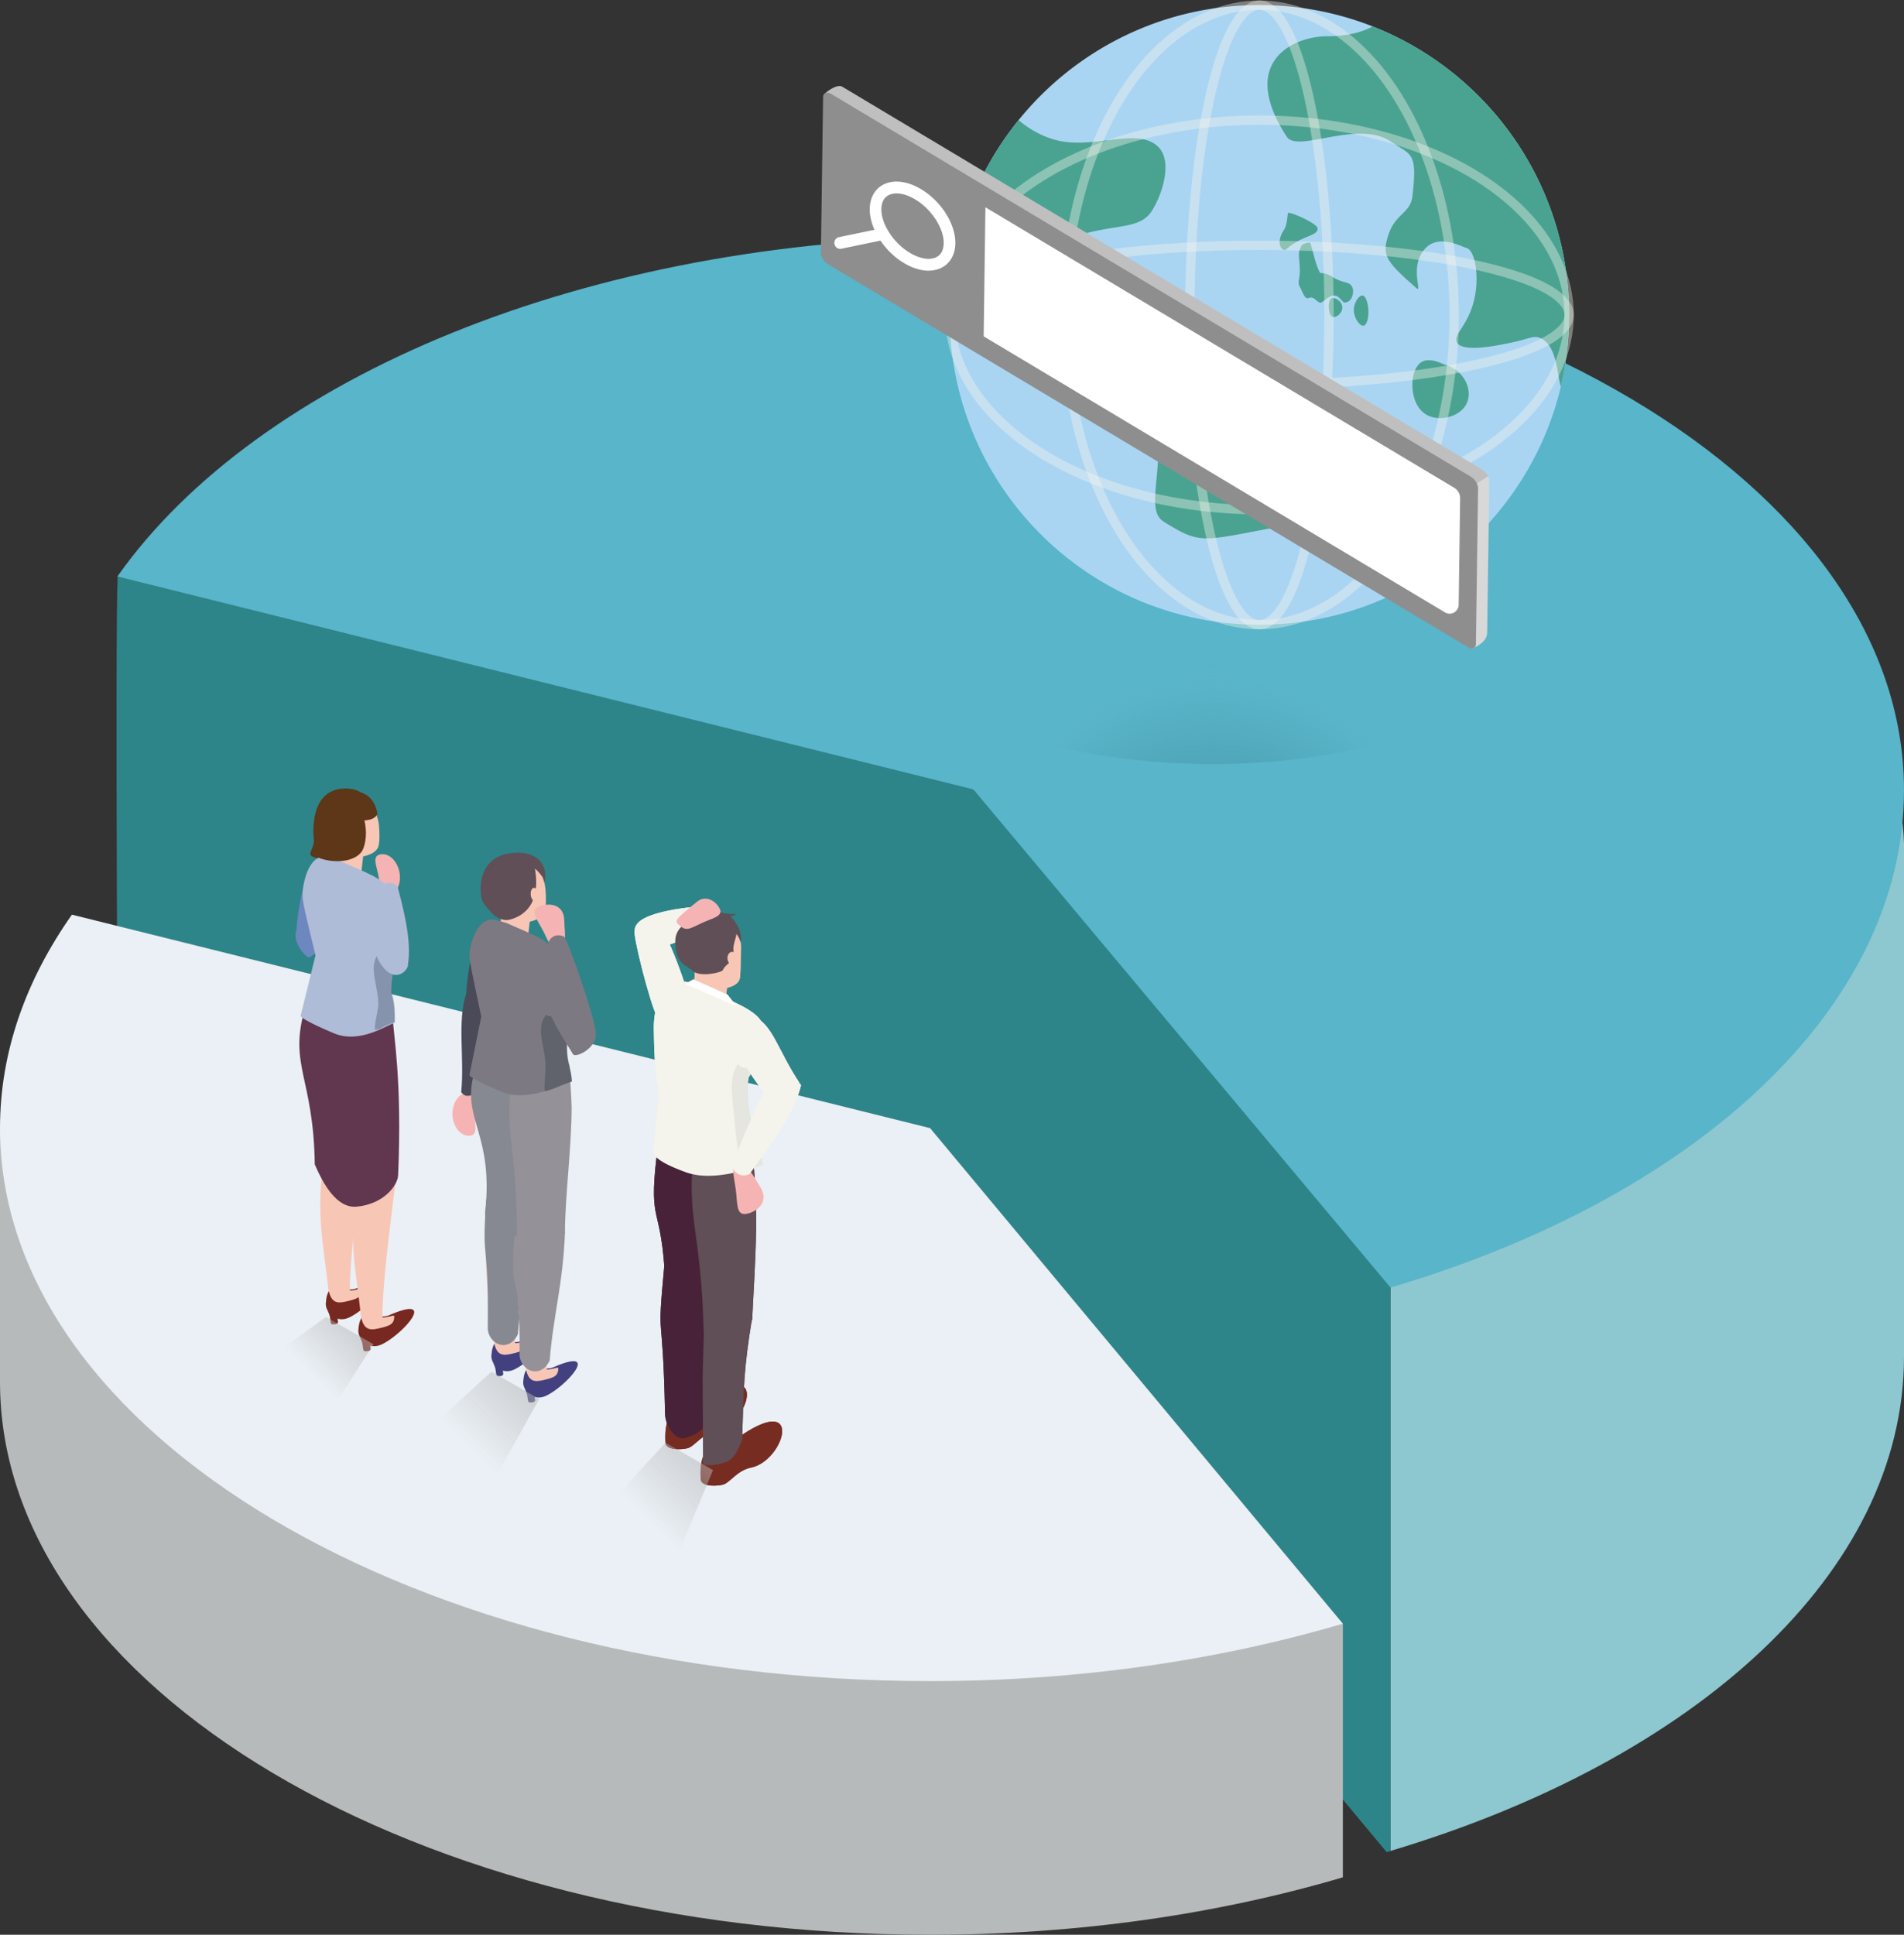 <svg xmlns="http://www.w3.org/2000/svg" xmlns:xlink="http://www.w3.org/1999/xlink" xml:space="preserve" width="154.043" height="156.488"><rect width="100%" height="100%" fill="#333333" stroke="none"/><path fill="#8DC7D0" d="M154.043 68.193c.16 4.549 0 39.703 0 41.527 0 17.498-16.915 32.64-41.548 39.988V40.191c23.515 3.768 41.002 12.323 41.548 28.002z"/><path fill="#2D8589" d="M9.519 46.625s44.117-12.418 69.113-12.489l.012 3.665c.05-.001.099-.004.15-.004 11.781 0 23.328.731 33.701 2.394v109.518c-.103.03-.205.063-.309.094l-33.299-39.969.019 5.4-69.335-17.24c-.015-4.231-.275-46.848-.052-51.369z"/><path fill="#58B5CA" d="M9.499 46.625c11.322-16.064 37.96-27.361 69.061-27.452v.006c.079-.002.155-.006.234-.006 41.56 0 75.249 20.024 75.249 44.727 0 17.57-16.748 32.925-41.548 40.237L78.794 63.9l-.096-.024v-.042L9.499 46.625z"/><path fill="#B7BABB" d="M108.644 131.328v20.516c-10.065 2.967-21.398 4.645-33.394 4.645C33.69 156.488 0 136.464 0 111.763V91.246l108.644 40.082z"/><path fill="#EAF0F5" d="m75.25 91.247 33.394 40.081c-10.065 2.968-21.398 4.644-33.394 4.644C33.69 135.971 0 115.948 0 91.247c0-6.121 2.074-11.952 5.818-17.266L75.25 91.247z"/><path fill="#F4F4EC" d="M53.208 82.361c-.656-1.252-2.054-6.88-1.852-7.091.44-.459 1.39-1.15 1.922-.852.729 1.387 2.752 6.013 2.832 8.434.013.379-2.339.586-2.902-.491z"/><path fill="#604F56" d="M59.458 73.917c-.781.095-1.777-.262-1.788-.209-.295 1.364 2.231.156 1.788.209z"/><path fill="#604F56" d="M59.58 75.457c-.521 2.869-2.174 2.85-3.248 2.765-1.933-.153-2.501-4.516 2.176-4.082 1.026.095 1.392 1.031 1.447 1.736.01.117-.155.577-.188.471a4.482 4.482 0 0 1-.187-.89z"/><path fill="#F8C6B5" d="M59.956 76.862c-.063.862-.007 1.447-.087 2.193-.076.693-1.077.871-1.474.928-1.05.152-2.021-.946-2.155-2.341s.615-2.607 1.671-2.708c1.057-.101 2.148.53 2.045 1.928z"/><path fill="#772C22" d="M57.916 115.751c-1.186.238-1.709 1.275-2.344 1.399-.769.15-1.699.063-1.729-.456-.216-3.599 1.981-2.683 3.38-3.612 4.957-3.296 3.333 2.139.693 2.669z"/><path fill="#F8C6B5" d="M56.842 104.337c.724-2.296.952-9.913.31-10.803-.271-.375-3.229 1.085-3.604 1.113-.356 2.677.357 7.482.781 9.687.119.551 1.979 1.703 2.513.003z"/><path fill="#482239" d="M57.61 102.788c-.231.777-.227 1.587-1.274 2.127-1.113.574-2.469-.265-2.511-1.177-.298-6.521-1.371-4.468-.702-10.214l3.66-1.021c.054.652 1.086-4.648 1.086-3.958 0 4.482-.001 9.746-.259 14.243z"/><path fill="#482239" d="M57.119 114.987c-.232.883-1.137 1.13-1.629 1.304-.817.29-1.662-.911-1.683-1.946-.189-9.284-.686-5.219-.061-11.989 0 0 3.738.417 3.738 1.198.001 5.08-.233 7.069-.365 11.433z"/><path fill="#F5B4B3" d="M60.195 107.662c.732-2.292.989-9.908.351-10.802-.269-.376-3.232 1.071-3.608 1.098-.367 2.676.329 7.484.744 9.69.117.551 1.972 1.71 2.513.014z"/><path fill="#772C22" d="M60.767 118.702c-1.186.238-1.71 1.275-2.344 1.399-.769.15-1.699.063-1.73-.456-.216-3.599 1.982-2.682 3.381-3.612 4.958-3.297 3.333 2.138.693 2.669z"/><path fill="#604F56" d="M60.042 116.444c-.481 1.234-.809 1.637-1.319 1.811-.849.289-1.849.399-1.849.016 0-9.286-.1-4.213.089-10.983 0 0 4.02-1.503 3.895-.738-.702 4.275-.678 5.53-.816 9.894z"/><path fill="#604F56" d="M60.857 106.69c-.241.777-.235 1.587-1.322 2.127-1.156.574-2.584-.264-2.605-1.177-.196-8.19-1.459-9.054-.765-14.799l4.479-1.088c.91 5.296.421 10.511.213 14.937z"/><path fill="#F4F4EC" d="M51.719 74.544c.883-.774 3.567-1.134 4.381-1.173.186.566-.156 1.594.03 2.16-.86.389-2.588 1.487-3.869.817-.497-.259-1.424-1.029-.542-1.804z"/><path fill="#F8C6B5" d="m56.11 80.625 2.514 1.341.231-2.54-2.626-1.066z"/><path fill="#F4F4EC" d="M53.324 88.191c-.417-1.769-.397-3.819-.426-4.864-.044-1.602.493-3.344 1.229-3.643 1.338-.542 1.737-.221 2.435.197l2.217.9c3.104 1.326 2.956 1.979 3.192 3.152a1.74 1.74 0 0 1-.216 1.241l-1.179 1.958c-.476 2.471.771 4.45 1.178 7.071-.612.12-3.896 1.48-6.278.607-2.428-.889-2.653-1.414-2.618-1.767l.466-4.852z"/><path fill="#102131" d="M59.708 86.049c.603.768 1.01-.226.988.76l-.096.185c-.468 2.462.598 4.76 1.153 7.211-.282.057-.831.31-1.845.531-.08-.532-.419-3.261-.456-3.798-.116-1.712-.611-3.8.256-4.889z" opacity=".07"/><path fill="#F5B4B3" d="M59.799 94.148c-.77-.194-.417.972-.269 2.087s.022 2.051.806 1.952c.784-.099 1.981-.929 1.15-2.198-.628-.959-.777-1.613-1.687-1.841z"/><path fill="#F4F4EC" d="M59.232 84.249c1.668 3.243 2.678 4.191 3.633 5.333.77-.26 1.038-1.748 1.809-2.008-1.771-2.656-2.169-4.787-3.771-5.391-.361-.136-2.35.744-1.671 2.066z"/><path fill="#F4F4EC" d="M62.056 87.986c-.873 1.267-2.915 6.243-2.779 6.496.296.55.824.729 1.372.475.968-1.403 3.532-4.537 4.145-7.135.096-.407-1.987-.925-2.738.164z"/><path fill="#604F56" d="M59.34 76.863c.167.969-.563.966-.876 1.622-.082.17-1.867.595-2.438.024-.468-.47-1.199-.448-1.355-1.893-.048-.447-.226-1.354.981-2.062 0 0 0-.079.055-.137.855-.899 1.82-.874 2.582-.63 2.285.734.912 2.264 1.051 3.076z"/><path fill="#F8C6B5" d="M59.671 77.482c.028.296-.206.554-.355.575-.223.032-.429-.201-.457-.497-.029-.296.13-.554.354-.575s.429.201.458.497z"/><path fill="#FFF" d="m59.599 81.396-4.171-1.819.681-.367 2.739 1.233z"/><path fill="#F5B4B3" d="M55.077 74.94c.519.409.887.084 1.757-.307.869-.39 1.658-.522 1.393-1.107-.265-.584-1.087-1.18-1.821-.588-1.913 1.54-1.913 1.54-1.329 2.002z"/><path fill="#F4F4EC" d="M53.208 82.361c-.656-1.252-2.054-6.88-1.852-7.091.44-.459 1.39-1.15 1.922-.852.729 1.387 2.752 6.013 2.832 8.434.013.379-2.339.586-2.902-.491z"/><path fill="#604F56" d="M59.458 73.917c-.781.095-1.777-.262-1.788-.209-.295 1.364 2.231.156 1.788.209z"/><path fill="#604F56" d="M59.58 75.457c-.521 2.869-2.174 2.85-3.248 2.765-1.933-.153-2.501-4.516 2.176-4.082 1.026.095 1.392 1.031 1.447 1.736.01.117-.155.577-.188.471a4.482 4.482 0 0 1-.187-.89z"/><path fill="#F8C6B5" d="M59.956 76.862c-.063.862-.007 1.447-.087 2.193-.076.693-1.077.871-1.474.928-1.05.152-2.021-.946-2.155-2.341s.615-2.607 1.671-2.708c1.057-.101 2.148.53 2.045 1.928z"/><path fill="#772C22" d="M57.916 115.751c-1.186.238-1.709 1.275-2.344 1.399-.769.15-1.699.063-1.729-.456-.216-3.599 1.981-2.683 3.38-3.612 4.957-3.296 3.333 2.139.693 2.669z"/><path fill="#F8C6B5" d="M56.842 104.337c.724-2.296.952-9.913.31-10.803-.271-.375-3.229 1.085-3.604 1.113-.356 2.677.357 7.482.781 9.687.119.551 1.979 1.703 2.513.003z"/><path fill="#482239" d="M57.61 102.788c-.231.777-.227 1.587-1.274 2.127-1.113.574-2.469-.265-2.511-1.177-.298-6.521-1.371-4.468-.702-10.214l3.66-1.021c.054.652 1.086-4.648 1.086-3.958 0 4.482-.001 9.746-.259 14.243z"/><path fill="#482239" d="M57.119 114.987c-.232.883-1.137 1.13-1.629 1.304-.817.29-1.662-.911-1.683-1.946-.189-9.284-.686-5.219-.061-11.989 0 0 3.738.417 3.738 1.198.001 5.08-.233 7.069-.365 11.433z"/><path fill="#F5B4B3" d="M60.195 107.662c.732-2.292.989-9.908.351-10.802-.269-.376-3.232 1.071-3.608 1.098-.367 2.676.329 7.484.744 9.69.117.551 1.972 1.71 2.513.014z"/><path fill="#772C22" d="M60.767 118.702c-1.186.238-1.71 1.275-2.344 1.399-.769.15-1.699.063-1.73-.456-.216-3.599 1.982-2.682 3.381-3.612 4.958-3.297 3.333 2.138.693 2.669z"/><path fill="#604F56" d="M60.042 116.444c-.481 1.234-.809 1.637-1.319 1.811-.849.289-1.849.399-1.849.016 0-9.286-.1-4.213.089-10.983 0 0 4.02-1.503 3.895-.738-.702 4.275-.678 5.53-.816 9.894z"/><path fill="#604F56" d="M60.857 106.69c-.241.777-.235 1.587-1.322 2.127-1.156.574-2.584-.264-2.605-1.177-.196-8.19-1.459-9.054-.765-14.799l4.479-1.088c.91 5.296.421 10.511.213 14.937z"/><path fill="#F4F4EC" d="M51.719 74.544c.883-.774 3.567-1.134 4.381-1.173.186.566-.156 1.594.03 2.16-.86.389-2.588 1.487-3.869.817-.497-.259-1.424-1.029-.542-1.804z"/><path fill="#F8C6B5" d="m56.11 80.625 2.514 1.341.231-2.54-2.626-1.066z"/><path fill="#F4F4EC" d="M53.324 88.191c-.417-1.769-.397-3.819-.426-4.864-.044-1.602.493-3.344 1.229-3.643 1.338-.542 1.737-.221 2.435.197l2.217.9c3.104 1.326 2.956 1.979 3.192 3.152a1.74 1.74 0 0 1-.216 1.241l-1.179 1.958c-.476 2.471.771 4.45 1.178 7.071-.612.12-3.896 1.48-6.278.607-2.428-.889-2.653-1.414-2.618-1.767l.466-4.852z"/><path fill="#102131" d="M59.708 86.049c.603.768 1.01-.226.988.76l-.096.185c-.468 2.462.598 4.76 1.153 7.211-.282.057-.831.31-1.845.531-.08-.532-.419-3.261-.456-3.798-.116-1.712-.611-3.8.256-4.889z" opacity=".07"/><path fill="#F5B4B3" d="M59.799 94.148c-.77-.194-.417.972-.269 2.087s.022 2.051.806 1.952c.784-.099 1.981-.929 1.15-2.198-.628-.959-.777-1.613-1.687-1.841z"/><path fill="#F4F4EC" d="M59.232 84.249c1.668 3.243 2.678 4.191 3.633 5.333.77-.26 1.038-1.748 1.809-2.008-1.771-2.656-2.169-4.787-3.771-5.391-.361-.136-2.35.744-1.671 2.066z"/><path fill="#F4F4EC" d="M62.056 87.986c-.873 1.267-2.915 6.243-2.779 6.496.296.55.824.729 1.372.475.968-1.403 3.532-4.537 4.145-7.135.096-.407-1.987-.925-2.738.164z"/><path fill="#604F56" d="M59.34 76.863c.167.969-.563.966-.876 1.622-.082.17-1.867.595-2.438.024-.468-.47-1.199-.448-1.355-1.893-.048-.447-.226-1.354.981-2.062 0 0 0-.079.055-.137.855-.899 1.82-.874 2.582-.63 2.285.734.912 2.264 1.051 3.076z"/><path fill="#F8C6B5" d="M59.671 77.482c.028.296-.206.554-.355.575-.223.032-.429-.201-.457-.497-.029-.296.13-.554.354-.575s.429.201.458.497z"/><path fill="#FFF" d="m59.599 81.396-4.171-1.819.681-.367 2.739 1.233z"/><path fill="#F5B4B3" d="M55.077 74.94c.519.409.887.084 1.757-.307.869-.39 1.658-.522 1.393-1.107-.265-.584-1.087-1.18-1.821-.588-1.913 1.54-1.913 1.54-1.329 2.002zM37.85 88.375c.718-.024.519.764.551 1.726.033.963.285 1.735-.433 1.76s-1.326-.736-1.358-1.699c-.033-.963.522-1.763 1.24-1.787z"/><path fill="#4A4A58" d="M39.886 81.42c.107 1.27-1.155 6.892-1.391 7.008-.515.252-.85.337-1.181-.084.279-2.793-.345-5.711.414-8.003.11-.329 2.066-.012 2.158 1.079z"/><path fill="#42407F" d="M41.568 110.785c-1.036.462-1.856-.477-1.813-1.136.145-2.145 1.423-.748 2.422-1.184 3.995-1.736 1.033 1.586-.609 2.32z"/><path fill="#F8C6B5" d="M42.63 98.419c-.402 3.274-.974 7.695-.974 10.166 0 .183.94-.179.94-.062 0 .628-.306.775-1.235.981-.663.146-1.301.23-1.451-1.367-.213-2.327-1.236-6.924.024-10.718.143-.473 2.899-.636 2.696 1z"/><path fill="#F8C6B5" d="M42.898 98.692c.665-2.14.875-9.24.284-10.069-.249-.35-2.97 1.012-3.315 1.038-.328 2.495.329 6.974.719 9.029.109.513 1.82 1.586 2.312.002z"/><path fill="#878992" d="M43.303 97.397c-.273.714-.296 1.468-1.428 1.92-1.203.482-2.721-.369-2.627-1.215.69-6.242-1.736-7.41-.995-10.877l5.732-4.957c.033.611.109 1.234.086 1.877-.154 4.175-.338 9.076-.768 13.252z"/><path fill="#878992" d="M41.902 107.911c-.208.431-.476.685-.779.805-.844.331-1.669-.463-1.66-1.314.084-7.637-.521-4.856-.12-10.41 0 0 3.815-.072 3.792.57-.156 4.173-.959 6.769-1.233 10.349z"/><path fill="#42407F" d="m40.516 111.302-.229.005c-.057.001-.107-.038-.125-.098-.073-.243-.019-.538-.265-.972.306.354.397-.575.702-.222l.118 1.122c.015.069-.138.164-.201.165z"/><path fill="#4A4A58" d="M41.254 78.149c-.384 1.167-1.28 4-1.683 4.761-.772-.128-1.069-2.439-1.843-2.568.015-.987.371-3.034.681-4.46.228-1.049 3.227 1.104 2.845 2.267z"/><path fill="#42407F" d="M44.141 112.912c-1.036.462-1.856-.477-1.812-1.136.144-2.145 1.422-.749 2.421-1.183 3.996-1.737 1.034 1.586-.609 2.319z"/><path fill="#F8C6B5" d="M45.205 100.545c-.402 3.275-.975 7.696-.975 10.167 0 .183.94-.18.94-.062 0 .629-.306.775-1.234.981-.663.146-1.302.23-1.452-1.367-.213-2.327-1.236-6.924.024-10.718.142-.473 2.898-.636 2.697.999z"/><path fill="#F8C6B5" d="M44.844 100.819c.665-2.14.875-9.24.284-10.068-.249-.35-2.97 1.011-3.315 1.037-.327 2.495.329 6.974.719 9.029.11.513 1.82 1.586 2.312.002z"/><path fill="#949298" d="M45.708 99.688c-.273.715-.127 1.303-1.258 1.756-1.204.482-2.637-.363-2.628-1.215.084-7.638-1.179-8.499-.27-13.818l4.5-.31c.033.611.196 2.827.196 3.47.001 3.186-.54 7.301-.54 10.117z"/><path fill="#949298" d="M44.475 110.038c-.208.431-.475.685-.779.805-.844.331-1.669-.463-1.66-1.314.084-7.637-.817-3.971-.417-9.524 0 0 4.113-.958 4.089-.315-.156 4.173-.958 6.768-1.233 10.348z"/><path fill="#604F56" d="M44.103 71.018c-.153.98-.616 2.836-.931 3.15-1.123 1.122-3.351.093-4.093-1.193-.331-.575-.592-3.668 2.287-3.975 2.41-.255 2.855 1.264 2.737 2.018z"/><path fill="#F8C6B5" d="m42.672 76.178-2.038-.449-.23-2.565 2.531.71z"/><path fill="#F8C6B5" d="M44.129 71.896c.062.639.065 1.567-.078 1.888-.276.618-1.224.792-1.61.848-1.061.153-2.042-.956-2.177-2.364-.135-1.409.62-2.634 1.688-2.735 1.067-.104 2.043.955 2.177 2.363z"/><path fill="#604F56" d="M43.279 70.26c.498 2.903-.942 3.822-1.991 4.113-1.887.523-4.07-3.784.517-4.992 1.007-.265 1.678.497 1.976 1.146.049.108.131.433.063.343-.339-.45-.565-.61-.565-.61z"/><path fill="#42407F" d="m43.089 113.429-.229.005c-.058.001-.108-.038-.126-.099-.072-.243-.019-.538-.265-.971.306.354.397-.575.702-.222l.119 1.123c.016.068-.138.163-.201.164z"/><path fill="#7C7982" d="M38.937 82.217c-.153-.721-.739-3.395-.936-4.613-.137-.847.466-3.23 1.808-3.23.29.012 1.146.272 1.146.272l1.979.866c1.979.892 2.571 1.828 2.571 3.353l.517 4.522c-.417 2.496.176 2.631.241 4.092-.538.121-3.56 1.725-5.651.844-2.13-.897-2.63-1.277-2.631-1.369l.956-4.737z"/><path fill="#102131" d="M44.203 82.057c.608.774 1.571-2.036 1.55-1.041l.166 2.027c-.309 2.119.321 3.314.346 4.436-1.094.348-1.546.695-2.188.782-.08-.538.095-1.688.058-2.23-.121-1.73-.809-2.874.068-3.974z" opacity=".26"/><path fill="#F8C6B5" d="M43.546 72.321c.028.299-.141.553-.252.571-.166.026-.326-.214-.355-.513-.028-.299.084-.555.252-.57.168-.017.327.213.355.512z"/><path fill="#F5B4B3" d="M45.308 76.809c-.507.572-.859-.529-1.347-1.48-.487-.95-1.095-1.61-.418-1.963.678-.354 2.083-.363 2.109 1.082.02 1.093.256 1.683-.344 2.361z"/><path fill="#7C7982" d="M43.489 79.426c1.097 3.284 2.146 4.621 2.868 5.832.734-.126.917-1.774 1.651-1.9-1.267-2.752-1.352-4.805-2.73-5.61-.312-.182-2.236.34-1.789 1.678z"/><path fill="#7C7982" d="M48.208 83.549c-.126-1.447-2.334-7.688-2.58-7.798-.534-.236-1.016-.063-1.255.443.137 1.604.888 6.778 1.983 9.063.173.36 1.96-.464 1.852-1.708z"/><path fill="#F5B4B3" d="M31.419 72.465c-.675.139-.609-.657-.79-1.584-.181-.928-.54-1.637.136-1.774.675-.139 1.368.501 1.55 1.428.181.927-.22 1.792-.896 1.93z"/><path fill="#5E3618" d="M30.245 65.85c0 .782.507 1.887.26 2.134-.885.885-4.098 1.93-5.273 1.269-.365-.206.164-.57.164-1.293 0 0-.533-3.84 2.184-4.164 1.894-.226 2.665 1.2 2.665 2.054z"/><path fill="#6D87BF" d="M24.071 75.089c.721-1.024 5.265-4.338 5.521-4.258.56.174.872.346.862.894-1.987 1.892-3.354 4.512-5.396 5.69-.293.17-1.608-1.445-.987-2.326z"/><path fill="#6D87BF" d="M27.696 73.051c-.404 1.228-1.235 2.904-1.658 3.705-.813-.136-1.236-1.264-2.05-1.399.015-1.038.246-2.257.571-3.757.239-1.103 3.539.228 3.137 1.451z"/><path fill="#F8C6B5" d="m29.187 70.978-2.144-.472-.242-2.698 2.662.746z"/><path fill="#F8C6B5" d="M30.661 66.767c.058.597.063 1.465-.072 1.765-.259.578-1.145.74-1.506.793-.992.144-1.909-.895-2.035-2.211-.127-1.316.58-2.462 1.578-2.558.997-.096 1.909.894 2.035 2.211z"/><path fill="#F8C6B5" d="M30.004 67.165c.026.279-.132.517-.235.533-.155.025-.306-.199-.332-.479-.027-.279.078-.519.235-.533.157-.017.306.199.332.479z"/><path fill="#AFBCD8" d="M29.267 72.893c.164 3.286.517 4.273.877 5.568.729.073 1.628-.883 2.356-.81-.466-2.843 0-4.742-1.091-5.833-.246-.245-2.208-.263-2.142 1.075z"/><path fill="#5E3618" d="M30.525 65.813s-.058.574-1.347.553c-1.212-.019-2.066-.631-2.066-.631.073-.427.825-1.772 1.834-1.676 1.01.096 1.513 1.083 1.579 1.754z"/><path fill="#772820" d="M28.213 106.579c-1.06.473-1.899-.487-1.854-1.162.148-2.193 1.455-.766 2.479-1.211 4.086-1.776 1.056 1.623-.625 2.373z"/><path fill="#F8C6B5" d="M29.301 93.928c-.412 3.35-.997 7.873-.997 10.4 0 .187.963-.184.963-.063 0 .643-.313.794-1.265 1.003-.678.149-1.33.236-1.484-1.398-.218-2.381-1.265-7.083.024-10.965.146-.484 2.965-.652 2.759 1.023z"/><path fill="#F8C6B5" d="M29.574 94.208c.681-2.189.896-9.453.291-10.302-.255-.357-3.038 1.035-3.392 1.062-.336 2.553.337 7.135.735 9.237.113.524 1.863 1.622 2.366.003z"/><path fill="#772820" d="m27.137 107.109-.233.004a.132.132 0 0 1-.129-.101c-.075-.248-.02-.55-.271-.993.312.361.405-.589.718-.227l.121 1.147c.016.07-.141.169-.206.17zM30.845 108.755c-1.059.472-1.898-.488-1.853-1.162.146-2.194 1.454-.767 2.478-1.211 4.087-1.776 1.057 1.622-.625 2.373z"/><path fill="#F8C6B5" d="M31.934 96.104c-.412 3.35-.996 7.873-.996 10.4 0 .188.961-.184.961-.063 0 .643-.313.794-1.264 1.004-.678.149-1.33.235-1.484-1.398-.218-2.382-1.265-7.084.024-10.965.146-.485 2.965-.653 2.759 1.022z"/><path fill="#F8C6B5" d="M31.565 96.383c.681-2.189.896-9.453.291-10.302-.255-.357-3.038 1.035-3.392 1.062-.335 2.553.337 7.135.735 9.237.113.526 1.863 1.623 2.366.003z"/><path fill="#772820" d="m29.77 109.285-.233.004a.133.133 0 0 1-.129-.1c-.075-.249-.02-.551-.271-.993.312.361.406-.589.718-.228l.121 1.148c.016.069-.142.168-.206.169z"/><path fill="#61374F" d="M25.466 94.181c.648 1.485 1.729 3.564 3.389 3.417 2.129-.19 3.318-1.67 3.356-2.541.336-7.811-.394-11.341-.442-12.858l-7.117-.555c-1.297 4.518.723 5.538.814 12.537z"/><path fill="#AFBCD8" d="M25.525 77.278c-.17-.793-.837-3.313-1.02-4.482-.136-.867.31-3.496 1.683-3.496.298.012 1.173.279 1.173.279l2.026.886c2.023.912 2.088 1.265 2.416 2.725l.003 5.332c-.428 2.554.13 1.413.13 4.207-.55.124-2.785 1.744-4.925.843-2.18-.919-2.69-1.308-2.692-1.4l1.206-4.894z"/><path fill="#102131" d="M30.683 77.023c.622.792 1.054-1.823 1.032-.806l.091 2.304c-.483 2.544.218 1.146.133 4.151-1.118.356-.94.548-1.598.636-.083-.55.309-1.665.271-2.22-.121-1.769-.826-2.941.071-4.065z" opacity=".26"/><path fill="#5E3618" d="M29.506 66.465c.263 1.232-.06 2.137-.223 2.384-.587.884-2.248.993-3.434.559-.298-.109-.332-.802-.332-1.524 0 0 .023-2.898 1.825-3.223 1.258-.226 1.986.967 2.164 1.804z"/><path fill="#AFBCD8" d="M30.544 77.294c-.299-1.213.07-5.51.275-5.66.447-.327.963-.307 1.341.047.333 1.345 1.221 4.328.827 6.469-.061.336-2.185.188-2.443-.856z"/><path fill="#AFBCD8" d="M31.976 72.542c-.174 3.018 1.029 5.487 1.018 5.571-.068.501-1.287 1.65-2.449-.59-.1-.195-.828-3.123-1.116-4.761-.214-1.205 2.627-1.594 2.547-.22z"/><radialGradient id="a" cx="98.114" cy="49.638" r="20.697" gradientTransform="translate(0 24.82)" gradientUnits="userSpaceOnUse"><stop offset=".186" style="stop-color:#387f8f"/><stop offset=".547" style="stop-color:#398090;stop-opacity:.556"/><stop offset=".677" style="stop-color:#3e8494;stop-opacity:.397"/><stop offset=".77" style="stop-color:#458c9c;stop-opacity:.283"/><stop offset=".845" style="stop-color:#5097a7;stop-opacity:.191"/><stop offset=".909" style="stop-color:#5da4b6;stop-opacity:.112"/><stop offset=".965" style="stop-color:#6db4c6;stop-opacity:.043"/><stop offset="1" style="stop-color:#7ac0d2;stop-opacity:0"/></radialGradient><ellipse cx="98.114" cy="49.638" fill="url(#a)" opacity=".6" rx="26.623" ry="12.163"/><path fill="#AAD5F2" d="M76.836 25.474c0 .483.015.966.037 1.443.755 13.164 11.666 23.613 25.019 23.613 11.843 0 21.765-8.22 24.39-19.264.434-1.855.668-3.799.668-5.793 0-10.61-6.586-19.676-15.892-23.335a25.035 25.035 0 0 0-9.166-1.73c-7.867 0-14.893 3.631-19.483 9.306a24.936 24.936 0 0 0-5.573 15.76z"/><path fill="#4AA391" d="M76.836 25.474c0 .483.015.966.037 1.443a15.548 15.548 0 0 1 1.597-2.222c3.322-3.87 7.766-5.338 8.418-5.551 3.447-1.092 5.317-.528 6.315-2.104.85-1.356 1.687-3.996.505-5.161-1.671-1.658-5.25.285-8.352-.572-.873-.243-1.884-.698-2.948-1.593a24.94 24.94 0 0 0-5.572 15.76zM104.107 11.064c.865 1.336 5.763-1.415 8.41.383 1.664 1.128 2.178.813 1.753 4.428-.161 1.363-1.343 1.379-1.921 3.059-.594 1.744-.2 2.215 2.235 4.363.565.49-.66-1.818.785-3.257 1.122-1.114 2.911-.065 3.271.015.702.17 1.115 2.413.573 4.4-.521 1.951-1.688 2.662-1.336 3.256.49.821 3.248.242 4.399 0 1.481-.315 1.761-.586 2.297-.382 1.414.521 1.42 3.104 1.707 3.938.434-1.855.668-3.799.668-5.793 0-10.61-6.586-19.676-15.892-23.335-.968.521-2.186.792-3.701.792-2.567 0-7.266 1.966-3.248 8.133zM104.103 42.484c2.321-.424 2.699-2.015 2.868-2.391.582-1.282.604-3.271-.668-4.399-.91-.809-1.403-1.457-2.341-1.013-2.681 1.276-1.92 1.225-3.207 1.683-.635.228-1.482.49-2.295.19l-1.722-1.721c-.598-.599-1.8-.092-2.393.479-.43.413-.596.97-.668 2.103-.156 2.439-.6 4.113.478 4.782 3.109 1.938 3.033 1.556 9.948.287zM116.824 29.478c1.511.373 2.284 1.855 1.914 2.965-.424 1.258-2.207 1.683-3.253 1.146-1.539-.786-1.527-3.66-.479-4.304.578-.352 1.423-.002 1.818.193zM104.084 20.154c1.176-1.104 2.646-1.063 2.508-1.711-.081-.39-2.195-1.332-2.378-1.221-.062.039-.041.919-.327 1.357-.771 1.168-.101 1.852.197 1.575zM105.992 19.614c.204.513.439 1.831.801 2.434.068.112.339-.075 1.017.354.843.532 1.356.351 1.578.788.22.43-.023 1.119-.358 1.219-.305.091-.204.175-.665-.308-.57-.594-1.274.339-1.496.378-.304.053-.534-.57-.976-.378-.351.156-.508-.515-.737-.911-.22-.381.037-.603 0-1.506-.031-.778-.145-1.205.018-1.521.118-.235.022-.466.818-.549zM110.247 23.907c.297.042.41.725.432.859.109.652-.039 1.524-.358 1.579-.313.052-.837-.67-.789-1.364.037-.548.432-1.116.715-1.074z"/><path fill="#4AA391" d="M107.738 24.122c.246-.108.887.234.86.788-.022.486-.543.81-.789.718-.375-.139-.415-1.355-.071-1.506z"/><ellipse cx="101.893" cy="25.47" fill="none" stroke="#F4F4EC" stroke-miterlimit="10" stroke-width=".75" opacity=".39" rx="25.057" ry="5.63"/><ellipse cx="101.893" cy="25.47" fill="none" stroke="#F4F4EC" stroke-miterlimit="10" stroke-width=".75" opacity=".39" rx="25.057" ry="15.756"/><ellipse cx="101.892" cy="25.47" fill="none" stroke="#F4F4EC" stroke-miterlimit="10" stroke-width=".75" opacity=".39" rx="5.632" ry="25.057"/><ellipse cx="101.892" cy="25.47" fill="none" stroke="#F4F4EC" stroke-miterlimit="10" stroke-width=".75" opacity=".39" rx="15.756" ry="25.057"/><path fill="#D8D8D8" d="m112.024 43.317 7.212 9.094c.242-.138 1.11-.517 1.086-1.307l.17-12.182a.868.868 0 0 0-.103-.403l-8.365 4.798z"/><path fill="#C0BFBF" d="M119.876 37.959 68.13 7.005c-.344-.191-1.004.229-1.331.506l.526 12.347c-.005.339.27.771.613.962l6.076 3.708 41.048 17.457 5.327-3.466a1.316 1.316 0 0 0-.513-.56z"/><path fill="#8E8E8E" d="m119.583 39.5-.174 12.587c-.003.338-.288.458-.631.264L67.031 21.397c-.343-.191-.62-.622-.615-.961l.176-12.586c.005-.339.287-.458.631-.267L118.97 38.54c.343.192.619.622.613.96z"/><path fill="#FFF" d="m67.87 19.624.129-9.273a.34.34 0 0 1 .512-.294l49.146 29.398a.985.985 0 0 1 .475.857l-.118 8.595c-.01.567-.619.918-1.102.628L68.345 20.482a.979.979 0 0 1-.475-.858z"/><path fill="#8E8E8E" d="m67.244 19.469.149-10.555a.395.395 0 0 1 .597-.333l11.18 7.229c.349.202.561.576.555.976l-.146 10.802c-.009.648-.712.022-1.275-.305l-10.505-6.836a1.117 1.117 0 0 1-.555-.978z"/><path fill="#FFF" d="M72.936 21.15c-1.797-1.185-2.889-3.338-2.485-4.906.171-.664.598-1.16 1.202-1.397.869-.342 1.987-.13 3.068.582 1.801 1.185 2.892 3.34 2.487 4.904-.173.664-.601 1.161-1.205 1.399a2.57 2.57 0 0 1-1.242.138c-.585-.074-1.211-.316-1.825-.72zm-.943-5.41c-.324.127-.537.379-.632.747-.297 1.151.657 2.918 2.086 3.859.813.535 1.643.718 2.216.494.326-.129.539-.381.633-.75.298-1.151-.658-2.917-2.086-3.857-.49-.323-.986-.519-1.431-.574a1.604 1.604 0 0 0-.786.081z"/><path fill="#FFF" d="M67.971 20.128a.504.504 0 0 0 .096-.009l3.046-.631a.48.48 0 0 0 .368-.564.472.472 0 0 0-.555-.373l-3.046.63a.482.482 0 0 0-.367.564c.047.227.24.381.458.383z"/><defs><path id="b" d="m75.449 90.884 33.394 40.081c-10.065 2.968-21.398 4.644-33.394 4.644-41.56 0-75.25-20.023-75.25-44.725 0-6.121 2.074-11.952 5.818-17.266l69.432 17.266z"/></defs><clipPath id="c"><use xlink:href="#b" overflow="visible"/></clipPath><linearGradient id="d" x1="15.566" x2="29.259" y1="121.462" y2="107.769" gradientUnits="userSpaceOnUse"><stop offset=".726" style="stop-color:#b5b5b6;stop-opacity:0"/><stop offset=".982" style="stop-color:#b5b5b6;stop-opacity:.5"/></linearGradient><path fill="url(#d)" d="m19.533 125.429-7.237-8.635 14.078-10.279 3.844 2.213z" clip-path="url(#c)"/><linearGradient id="e" x1="26.101" x2="43.551" y1="130.541" y2="113.09" gradientUnits="userSpaceOnUse"><stop offset=".726" style="stop-color:#b5b5b6;stop-opacity:0"/><stop offset=".982" style="stop-color:#b5b5b6;stop-opacity:.5"/></linearGradient><path fill="url(#e)" d="m34.333 129.859-12.007-3.094 17.448-15.82 3.845 2.213z" clip-path="url(#c)"/><linearGradient id="f" x1="41.773" x2="58.756" y1="136.961" y2="119.977" gradientUnits="userSpaceOnUse"><stop offset=".726" style="stop-color:#b5b5b6;stop-opacity:0"/><stop offset=".982" style="stop-color:#b5b5b6;stop-opacity:.5"/></linearGradient><path fill="url(#f)" d="m50.327 136.602-12.007-3.094 15.522-16.813 3.845 2.213z" clip-path="url(#c)"/></svg>